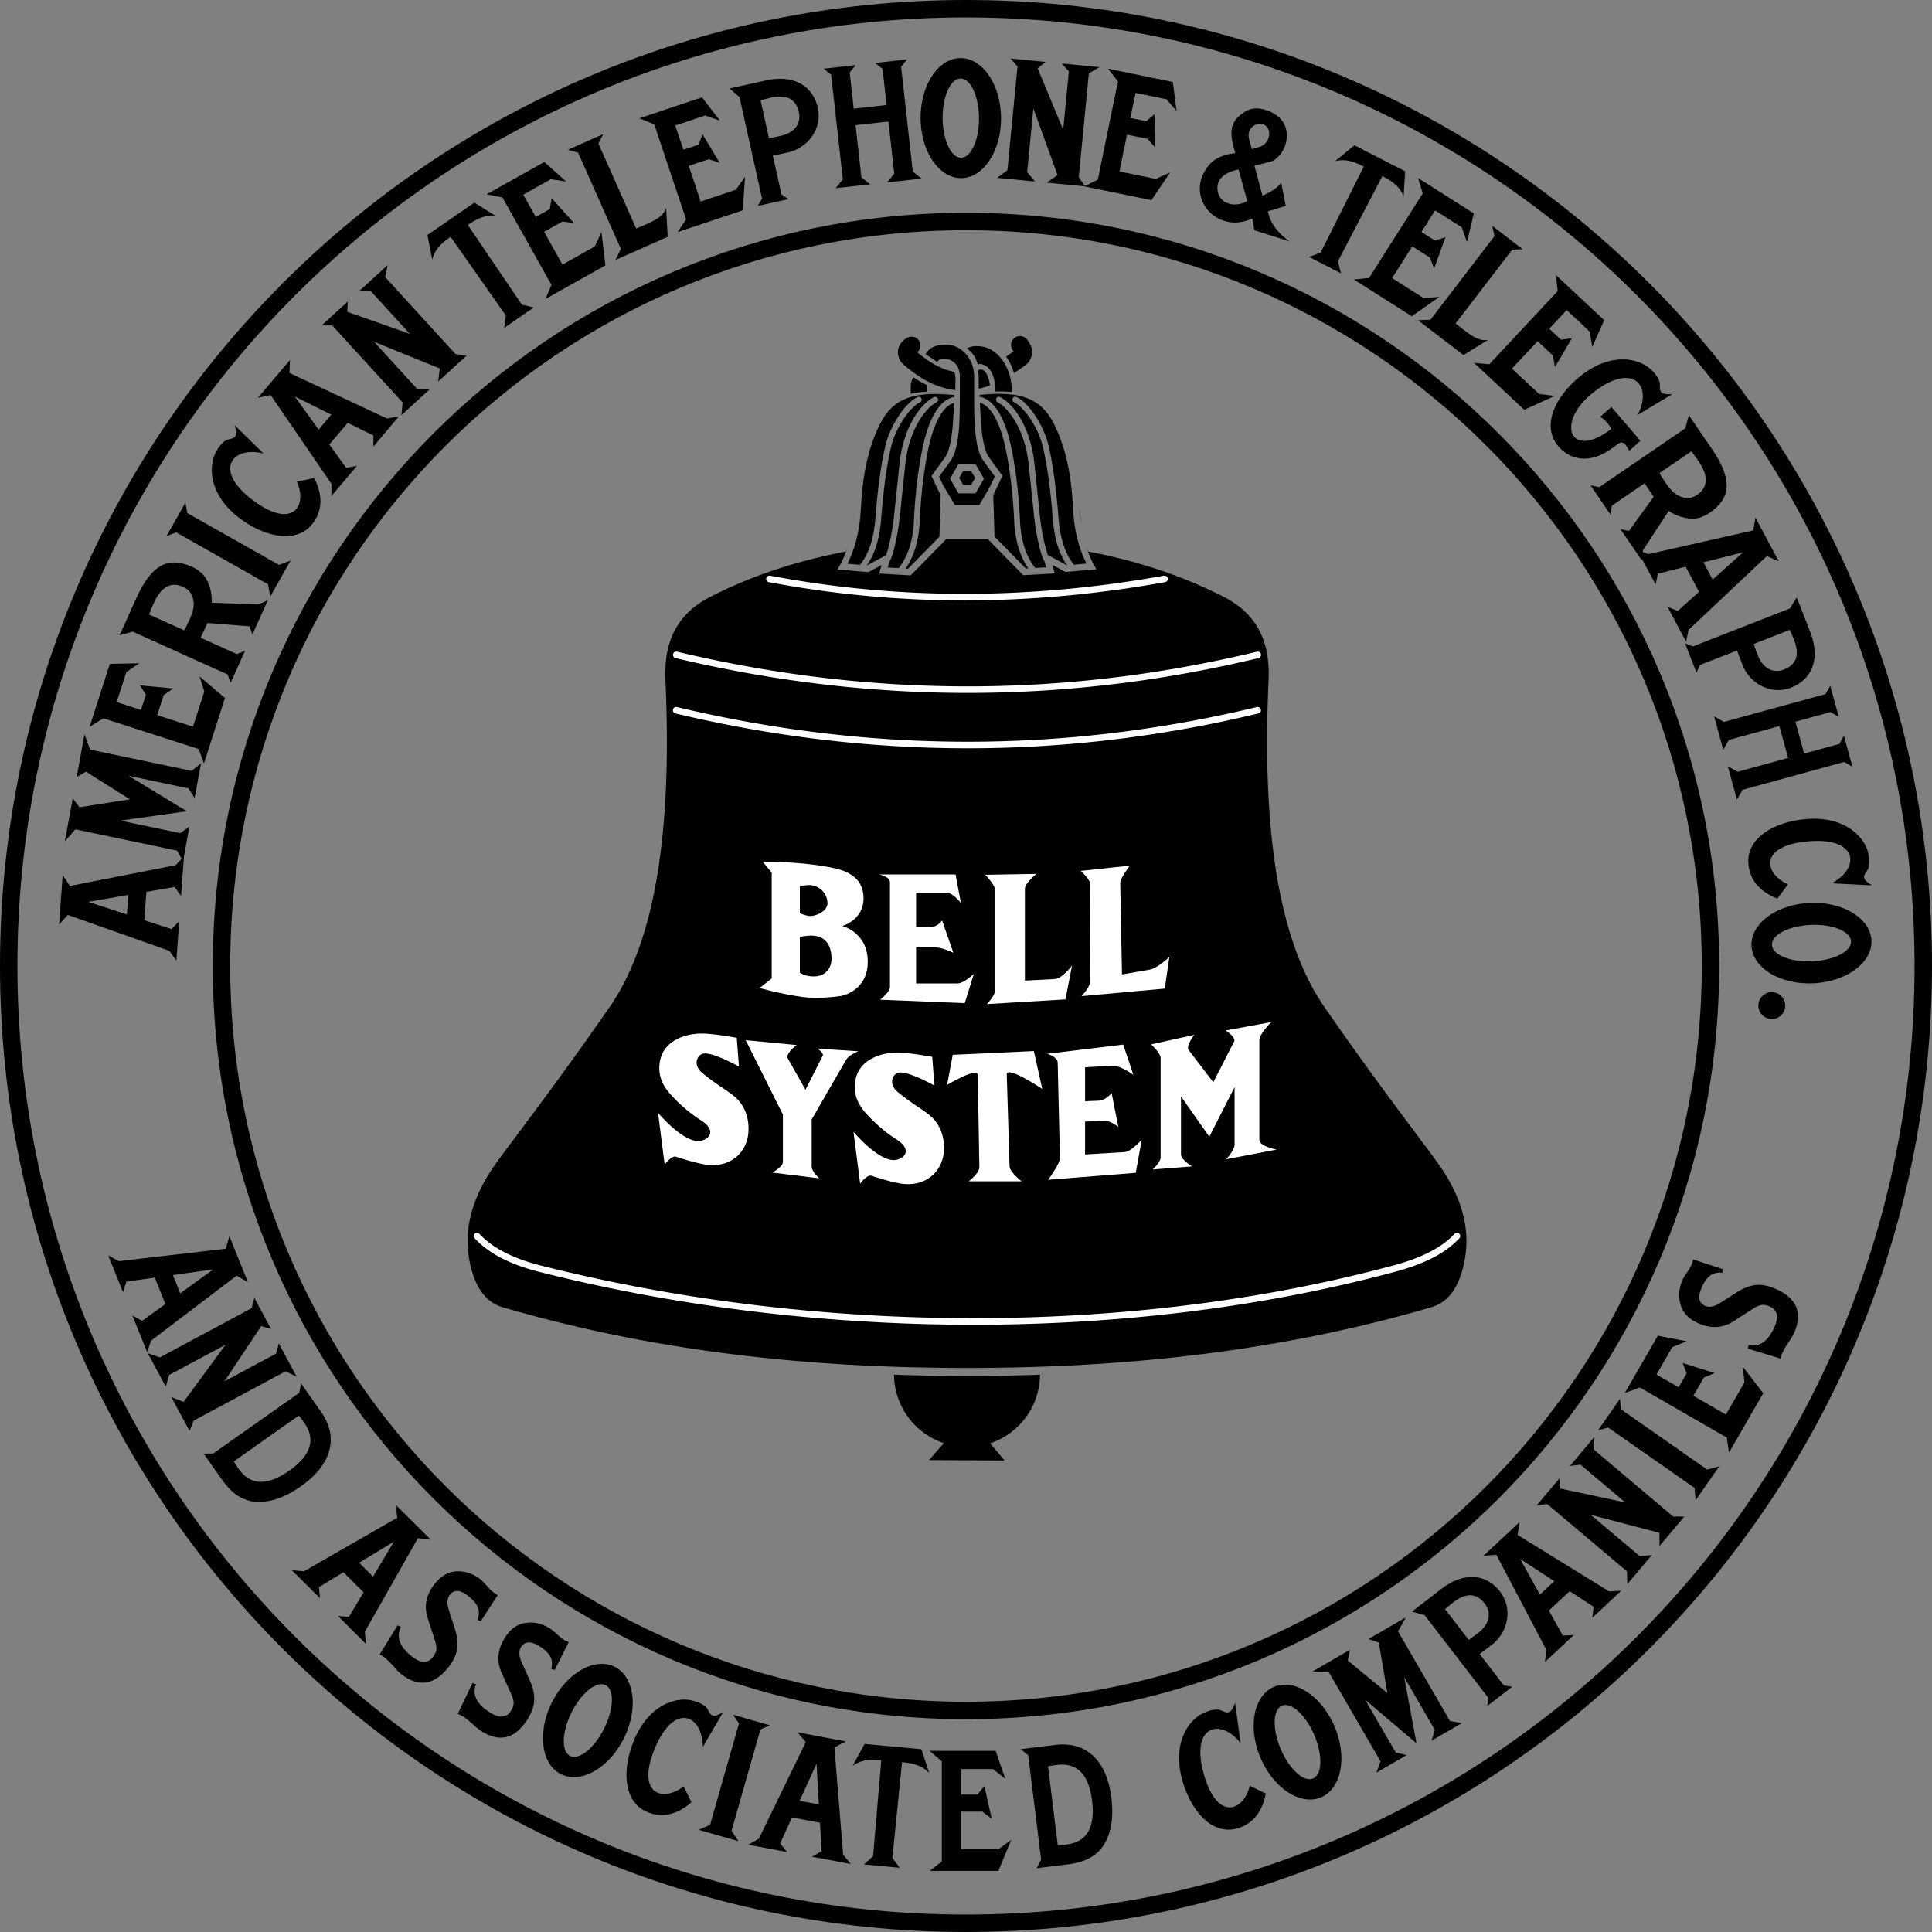 <?xml version="1.0" encoding="UTF-8" standalone="no"?>
<!-- Created with Inkscape (http://www.inkscape.org/) -->

<svg
   version="1.1"
   id="svg1"
   width="2217.596"
   height="2217.596"
   viewBox="0 0 2217.596 2217.596"
   sodipodi:docname="AT&amp;T Bell Ssystem (1921).svg"
   xml:space="preserve"
   inkscape:version="1.4 (86a8ad7, 2024-10-11)"
   xmlns:inkscape="http://www.inkscape.org/namespaces/inkscape"
   xmlns:sodipodi="http://sodipodi.sourceforge.net/DTD/sodipodi-0.dtd"
   xmlns="http://www.w3.org/2000/svg"
   xmlns:svg="http://www.w3.org/2000/svg"><rect x="0" y="0" width="2217.596" height="2217.596" fill="#808080" stroke="none"/><defs
     id="defs1" /><sodipodi:namedview
     id="namedview1"
     pagecolor="#ffffff"
     bordercolor="#000000"
     borderopacity="0.25"
     inkscape:showpageshadow="2"
     inkscape:pageopacity="0.0"
     inkscape:pagecheckerboard="0"
     inkscape:deskcolor="#d1d1d1"
     showgrid="false"
     inkscape:zoom="0.24936912"
     inkscape:cx="1106.793"
     inkscape:cy="1108.7981"
     inkscape:window-width="1366"
     inkscape:window-height="705"
     inkscape:window-x="-8"
     inkscape:window-y="-8"
     inkscape:window-maximized="1"
     inkscape:current-layer="svg1" /><g
     id="g2"
     transform="matrix(8.695,0,0,8.695,0,-0.026)"
     style="display:inline;stroke-width:0.435"><path
       style="display:inline;stroke-width:0.435"
       d="m 231.74,68.335 -0.299,1.686 -13.856,3.134 -1.484,-0.601 2.45,4.602 0.308,-1.42 3.665,-0.921 1.765,3.313 -2.81,2.527 -1.35,-0.537 2.45,4.602 0.33,-1.567 10.335,-9.746 1.566,0.693 z m -1.65,4.579 -4.003,3.598 -1.217,-2.287 z"
       id="path32" /><path
       style="display:inline;stroke-width:0.435"
       d="m 34.053,52.508 1.678,-0.345 8.026,11.72 -0.011,1.602 3.372,-3.976 -1.433,0.238 -2.208,-3.066 2.428,-2.863 3.386,1.68 -0.002,1.453 3.374,-3.976 -1.578,0.272 -12.872,-6.009 0.066,-1.711 z m 4.865,-0.156 4.82,2.392 -1.675,1.975 z"
       id="path31" /><path
       style="display:inline;stroke-width:0.435"
       d="m 7.799,122.05 1.152,-1.267 13.393,4.734 0.935,1.3 0.38,-5.2 -1.017,1.037 -3.592,-1.174 0.273,-3.744 3.725,-0.64 0.855,1.175 0.38,-5.2 -1.114,1.15 -13.94,2.736 -0.955,-1.421 z m 3.838,-2.994 5.303,-0.91 -0.188,2.583 z"
       id="path30" /><path
       style="display:inline;stroke-width:0.435"
       d="m 59.158,220.14 q -2.83,3.545 -6.253,0.811 -0.353,-0.281 -1.058,-1.099 -0.723,-0.795 -1.164,-1.11 -0.265,-0.212 -0.565,-0.343 l 2.372,-3.838 0.441,0.207 q -0.992,1.966 1.408,3.882 1.764,1.409 2.79,0.124 0.442,-0.554 0.478,-1.033 0.054,-0.465 -0.228,-1.307 l -0.914,-2.798 q -0.792,-2.41 0.942,-4.58 1.256,-1.574 2.916,-1.626 1.696,-0.061 3.125,1.08 0.317,0.254 0.811,0.83 0.512,0.59 0.811,0.829 l 0.636,0.398 -2.23,3.444 -0.442,-0.171 q 0.337,-0.892 0.056,-1.625 -0.282,-0.733 -1.252,-1.508 -1.588,-1.268 -2.455,-0.182 -0.566,0.708 -0.126,2.04 l 0.756,2.345 q 0.528,1.582 0.332,2.768 -0.16,1.178 -1.187,2.463 z"
       id="path29" /><path
       style="display:inline;stroke-width:0.435"
       d="m 167.27,14.579 c -1.618,-0.562 -2.636,-0.158 -3.506,0.593 -1.781,1.372 -1.191,3.26 -0.696,5.042 -2.075,0.281 -3.266,0.893 -4.204,2.706 a 4.345,4.345 0 0 0 -0.18,3.552 c 0.829,2.118 3.509,3.803 6.621,2.375 l 0.295,1.556 4.63,1.469 c -1.337,-0.977 -2.472,-2.16 -2.859,-3.972 l 2.36,-0.715 -0.59,-3.03 c -0.773,0.885 -1.622,1.288 -2.475,1.685 l -1.07,-3.956 2.04,-0.514 c 2.162,-0.546 3.864,-5.323 -0.366,-6.791 z m -0.518,1.84 c 1.146,0.398 1.04,2.284 -0.235,2.881 l -1.257,0.392 -0.349,-1.258 c -0.421,-1.516 0.923,-2.334 1.841,-2.015 z m -3.248,5.963 1.14,4.141 c -1.154,0.786 -3.389,0.69 -3.845,-1.091 -0.383,-1.491 0.542,-2.636 2.705,-3.05 z"
       id="path28" /><path
       style="display:inline;stroke-width:0.435"
       d="m 35.356,79.249 -2.036,4.514 -0.385,-1.082 -5.543,-0.438 -0.905,1.95 4.778,2.155 1.09,-0.449 -1.92,4.257 -0.385,-1.115 -12.536,-5.657 -1.732,0.49 2.25,-4.987 c 0.935,-2.071 1.978,-3.45 3.13,-4.136 1.151,-0.686 2.557,-0.654 4.217,0.095 0.974,0.44 1.654,1.093 2.039,1.96 0.39,0.853 0.569,1.776 0.534,2.768 l 6.173,0.209 z M 24.19,77.48 c -1.619,-0.73 -2.914,-0.019 -3.886,2.135 a 30.69,30.69 0 0 0 -0.629,1.504 l 4.651,2.099 c 0.151,-0.262 0.355,-0.678 0.776,-1.611 0.434,-0.96 0.562,-1.81 0.384,-2.552 -0.178,-0.74 -0.61,-1.265 -1.296,-1.575 z"
       id="path27" /><path
       d="m 8.562,111.07 1.391,-1.587 13.42,2.808 0.787,1.417 0.84,-4.576 -1.205,0.854 -7.901,-1.654 8.77,-1.234 -7.686,-4.678 7.902,1.654 0.814,1.276 0.84,-4.576 -1.231,0.994 -13.42,-2.809 -0.727,-2.03 -1.037,5.655 1.23,-0.707 5.805,3.65 -6.666,1.038 -0.888,-1.151 z m 3.265,-15.12 1.809,-1.12 12.593,4.053 0.695,1.892 2.776,-8.627 -3.372,-2.857 0.648,1.98 -1.5,4.66 -4.722,-1.52 0.851,-2.644 1.257,-0.881 -4.387,-0.405 0.787,1.226 -0.649,2.015 -3.21,-1.033 1.276,-3.967 1.693,-1.158 -3.87,0.075 z m 204.883,-22.005 -2.795,-4.089 1.124,0.235 3.259,-4.506 -1.194,-1.787 -4.327,2.958 -0.184,1.165 -2.636,-3.855 1.153,0.251 11.354,-7.76 0.484,-1.734 3.086,4.516 c 1.283,1.876 1.917,3.485 1.904,4.825 -0.013,1.34 -0.773,2.524 -2.276,3.552 -0.883,0.603 -1.794,0.843 -2.735,0.72 a 6.046,6.046 0 0 1 -2.641,-0.983 l -3.391,5.162 z m 7.321,-8.615 c 1.466,-1.002 1.533,-2.478 0.2,-4.43 a 30.714,30.714 0 0 0 -0.957,-1.319 l -4.213,2.88 c 0.145,0.265 0.394,0.655 0.971,1.5 0.595,0.87 1.255,1.422 1.98,1.656 0.725,0.234 1.398,0.138 2.02,-0.287 z M 64.236,25.655 l 2.088,0.41 6.469,11.54 -0.778,1.859 7.905,-4.431 -0.527,-4.389 -0.873,1.892 -4.27,2.394 -2.425,-4.328 2.423,-1.358 1.52,0.21 -2.939,-3.282 -0.258,1.434 -1.846,1.034 -1.65,-2.942 3.635,-2.038 2.028,0.304 -2.886,-2.579 z m 20.158,-10.035 1.974,0.794 4.198,12.545 -1.111,1.68 8.593,-2.875 0.303,-4.41 -1.21,1.696 -4.643,1.554 -1.574,-4.705 2.635,-0.882 1.454,0.49 -2.274,-3.773 -0.521,1.36 -2.007,0.672 -1.07,-3.199 3.951,-1.322 1.936,0.677 -2.354,-3.072 z m 61.876,-6.548 1.311,1.675 -2.654,12.96 -1.804,0.898 8.878,1.818 2.472,-3.664 -1.898,0.86 -4.795,-0.982 0.995,-4.86 2.721,0.558 1.013,1.152 -0.077,-4.404 -1.132,0.916 -2.074,-0.425 0.677,-3.305 4.082,0.836 1.336,1.556 -0.497,-3.838 z m 40.92,14.425 0.629,2.032 -7.092,11.168 -2.005,0.197 7.65,4.858 3.614,-2.545 -2.08,0.129 -4.132,-2.624 2.66,-4.188 2.344,1.49 0.537,1.437 1.495,-4.144 -1.384,0.453 -1.787,-1.134 1.808,-2.848 3.518,2.234 0.694,1.93 0.902,-3.765 z m 18.2,12.816 0.243,2.113 -9.033,9.666 -2.008,-0.177 6.621,6.187 4.022,-1.833 -2.068,-0.258 -3.576,-3.342 3.387,-3.624 2.03,1.896 0.262,1.513 2.235,-3.797 -1.445,0.19 -1.546,-1.446 2.303,-2.464 3.045,2.845 0.326,2.025 1.581,-3.533 z M 21.977,70.78 l 1.295,-0.494 12.107,6.848 0.3,1.612 L 38.362,74 36.827,74.574 24.72,67.726 24.475,66.362 Z m 9.002,-14.651 3.803,3.739 c -4.207,-1.04 -6.783,2.298 -1.135,6.36 5.048,3.632 6.948,0.531 5.546,-2.64 l 2.288,-0.482 c 1.114,2.193 1.126,4.197 -0.164,5.948 -1.982,2.69 -5.974,1.955 -9.257,-0.333 -3.858,-2.69 -4.516,-6.003 -3.899,-8.187 0.281,-0.996 1.182,-2.343 1.957,-2.507 1.07,-0.226 1.272,-0.471 0.86,-1.898 z m 216.141,60.751 -5.326,-0.274 c 3.838,-2.013 3.55,-6.22 -3.372,-5.512 -6.185,0.633 -5.55,4.213 -2.397,5.656 l -1.392,1.878 c -2.288,-0.901 -3.628,-2.393 -3.824,-4.56 -0.301,-3.326 3.173,-5.425 7.147,-5.891 4.671,-0.548 7.362,1.495 8.35,3.538 0.45,0.932 0.67,2.537 0.199,3.174 -0.65,0.879 -0.64,1.196 0.615,1.992 z M 52.993,54.806 53.148,53.13 43.866,42.971 l -1.403,-0.013 3.442,-3.145 -0.06,1.35 8.266,2.923 -5.216,-5.71 -1.403,-0.013 3.683,-3.365 -0.322,1.59 9.281,10.158 1.465,0.196 -3.747,3.423 0.203,-1.72 -8.672,-3.521 5.699,6.238 1.61,0.063 z"
       id="path2"
       style="stroke-width:0.435" /><path
       d="m 131.64,23.477 1.348,-1.007 1.332,-13.696 -0.93,-1.051 4.64,0.45 -1.043,0.86 3.364,8.097 0.748,-7.698 -0.93,-1.05 4.967,0.483 -1.397,0.824 -1.331,13.696 0.835,1.22 -5.051,-0.492 1.413,-1 -3.191,-8.8 -0.818,8.41 1.031,1.238 z m -75.216,7.546 0.633,3.246 c 0.402,-1.492 1.354,-2.259 2.432,-3.002 l 7.29,10.4 -0.211,1.613 3.9,-2.688 -1.583,-0.376 -7.127,-10.512 c 1.12,-0.777 2.28,-1.375 3.67,-1.205 L 62.619,26.752 Z M 178.8,19.182 l -2.559,2.096 c 1.504,-0.353 2.631,0.122 3.796,0.718 l -5.702,11.348 -1.52,0.579 4.215,2.16 -0.42,-1.573 5.88,-11.258 c 1.215,0.62 2.29,1.357 2.8,2.661 l 0.207,-3.3 z m -103.824,0.59 1.334,0.375 5.648,12.71 -0.719,1.474 6.904,-3.067 -0.21,-3.823 c -0.416,1.29 -1.694,1.779 -3.949,2.735 L 78.997,18.952 79.613,17.71 Z m 122.004,10.041 0.31,1.35 -8.458,11.044 -1.638,0.074 5.997,4.593 3.256,-2.015 c -1.331,0.253 -2.372,-0.635 -4.291,-2.157 l 7.468,-9.75 1.385,-0.054 z m -93.089,-9.658 -1.868,0.39 1.135,5.118 0.92,0.625 -4.05,0.898 0.569,-0.955 -2.98,-13.427 -1.301,-1.122 4.743,-1.052 c 3.83,-0.85 6.275,0.787 6.905,3.625 0.597,2.69 -1.266,5.311 -4.073,5.9 z m -2.084,-7.262 c -0.509,0.113 -0.861,0.206 -1.403,0.357 l 1.106,4.982 c 0.267,-0.029 0.672,-0.103 1.56,-0.3 1.983,-0.44 2.686,-1.778 2.388,-3.12 -0.385,-1.734 -1.602,-2.374 -3.65,-1.92 z m 6.926,-3.821 0.987,0.78 1.542,13.824 -0.928,1.165 4.54,-0.507 -1.163,-0.932 -0.766,-6.87 4.337,-0.485 0.766,6.872 -0.929,1.165 4.541,-0.507 -1.163,-0.932 -1.542,-13.824 0.791,-0.978 -4.227,0.472 0.987,0.78 0.532,4.772 -4.336,0.484 -0.533,-4.772 0.791,-0.979 z m 132.877,81.458 -0.617,1.097 -13.416,3.675 -1.295,-0.737 1.207,4.407 0.739,-1.294 6.668,-1.826 1.153,4.209 -6.668,1.826 -1.295,-0.736 1.206,4.406 0.74,-1.293 13.416,-3.675 1.09,0.63 -1.124,-4.103 -0.617,1.096 -4.631,1.269 -1.153,-4.209 4.631,-1.268 1.09,0.629 z m -11.63,-2.87 -0.674,-1.786 -4.881,1.909 -0.477,1.004 -1.51,-3.863 1.031,0.415 12.81,-5.008 0.908,-1.46 1.769,4.526 c 1.428,3.653 0.187,6.321 -2.52,7.38 -2.567,1.004 -5.443,-0.434 -6.456,-3.117 z m 6.855,-3.176 c -0.19,-0.486 -0.336,-0.82 -0.569,-1.331 l -4.752,1.858 c 0.07,0.26 0.205,0.648 0.536,1.495 0.74,1.892 2.17,2.381 3.45,1.88 1.655,-0.646 2.1,-1.947 1.335,-3.902 z m -16.095,-32.439 -4.571,2.747 c 2.058,-3.814 -0.592,-7.21 -6.006,-2.84 -4.803,3.878 -2.908,8.858 2.563,4.66 -0.328,-0.57 -0.883,-1.256 -1.497,-1.58 l 1.49,-1.3 3.838,4.465 -1.482,1.313 c -0.891,-1.65 -1.066,-1.17 -2.385,-0.247 -3.152,2.206 -5.676,1.248 -7.05,-0.44 -2.108,-2.59 -0.399,-6.272 2.638,-8.879 3.568,-3.063 6.94,-2.872 8.901,-1.73 0.894,0.522 1.973,1.731 1.938,2.522 -0.048,1.092 0.139,1.35 1.623,1.309 z m 26.31,72.105 a 5.308,7.924 87.459 0 0 -8.152,-4.95 5.308,7.924 87.459 0 0 -7.682,5.653 5.308,7.924 87.459 0 0 8.153,4.951 5.308,7.924 87.459 0 0 7.681,-5.653 z m -2.696,0.12 a 2.4,5.226 87.459 0 1 -5.114,2.629 2.4,5.226 87.459 0 1 -5.328,-2.165 2.4,5.226 87.459 0 1 5.115,-2.63 2.4,5.226 87.459 0 1 5.327,2.166 z M 126.782,7.67 a 5.308,7.924 -0.398 0 0 -5.253,7.96 5.308,7.924 -0.398 0 0 5.363,7.888 5.308,7.924 -0.398 0 0 5.253,-7.96 5.308,7.924 -0.398 0 0 -5.363,-7.888 z m 0.019,2.698 a 2.4,5.226 -0.398 0 1 2.435,5.21 2.4,5.226 -0.398 0 1 -2.363,5.242 2.4,5.226 -0.398 0 1 -2.436,-5.21 2.4,5.226 -0.398 0 1 2.364,-5.242 z m -74.566,188.282 0.211,1.7 -12.318,7.077 -1.595,-0.138 3.697,3.676 -0.124,-1.447 3.23,-1.96 2.664,2.647 -1.941,3.242 -1.448,-0.116 3.697,3.677 -0.147,-1.595 7.006,-12.358 1.7,0.201 z m -0.229,4.863 -2.764,4.617 -1.837,-1.827 z M 30.283,163.2 l -0.476,1.646 -14.11,1.645 -1.412,-0.756 1.948,4.836 0.457,-1.38 3.742,-0.526 1.402,3.483 -3.062,2.214 -1.286,-0.678 1.948,4.836 0.494,-1.523 11.312,-8.593 1.484,0.856 z m -2.128,4.378 -4.361,3.153 -0.968,-2.403 z m 77.093,61.102 1.13,1.288 -6.208,12.777 -1.397,0.783 5.124,0.961 -0.916,-1.127 1.57,-3.437 3.69,0.692 0.217,3.773 -1.263,0.718 5.125,0.962 -1.018,-1.236 -1.154,-14.159 1.52,-0.79 z m 2.544,4.15 0.31,5.373 -2.546,-0.478 z m 88.028,-27.44 1.707,-0.148 6.616,12.571 -0.197,1.59 3.81,-3.56 -1.45,0.071 -1.84,-3.301 2.744,-2.562 3.168,2.06 -0.17,1.442 3.811,-3.559 -1.599,0.088 -12.09,-7.458 0.263,-1.692 z m 4.85,0.409 4.512,2.933 -1.893,1.768 z M 19.512,178.64 l 1.587,0.561 12.124,-6.508 0.356,-1.357 2.205,4.108 -1.294,-0.39 -4.86,7.298 6.814,-3.657 0.356,-1.357 2.36,4.396 -1.461,-0.702 -12.124,6.508 -0.55,1.372 -2.4,-4.472 1.618,0.618 5.54,-7.545 -7.445,3.997 -0.456,1.545 z m 195.318,30.47 -0.063,-1.68 -10.516,-8.876 -1.393,0.168 3.007,-3.562 0.114,1.346 8.575,1.831 -5.91,-4.988 -1.393,0.168 3.218,-3.812 -0.114,1.617 10.516,8.875 1.478,0.005 -3.274,3.879 -0.02,-1.732 -9.055,-2.372 6.457,5.45 1.605,-0.145 z M 39.731,196.2 c -2.043,1.44 -3.962,2.13 -5.758,2.07 -1.772,-0.059 -3.317,-1.022 -4.635,-2.892 l -2.459,-3.488 1.271,-0.013 11.36,-8.007 0.22,-1.256 2.6,3.688 c 1.232,1.747 1.604,3.477 1.134,5.196 -0.467,1.704 -1.706,3.274 -3.733,4.703 z m -1.528,-2.071 c 2.854,-2.012 3.504,-4.119 1.952,-6.32 -0.312,-0.444 -0.552,-0.753 -0.721,-0.929 l -8.561,6.035 c 0.213,0.365 0.423,0.696 0.631,0.99 1.552,2.203 3.785,2.277 6.7,0.224 z M 146.71,237.32 c 0.307,2.48 0.01,4.498 -0.889,6.054 -0.887,1.535 -2.465,2.444 -4.736,2.725 l -4.235,0.524 0.588,-1.126 -1.707,-13.794 -1.004,-0.787 4.478,-0.554 c 2.122,-0.263 3.823,0.224 5.117,1.45 1.283,1.214 2.083,3.046 2.388,5.508 z m -2.548,0.372 c -0.429,-3.465 -1.98,-5.032 -4.654,-4.701 -0.538,0.066 -0.924,0.132 -1.158,0.199 l 1.287,10.395 c 0.422,-0.016 0.813,-0.046 1.171,-0.09 2.674,-0.331 3.792,-2.265 3.354,-5.803 z M 69.603,227.01 q -2.43,3.83 -6.128,1.485 -0.382,-0.242 -1.172,-0.978 -0.804,-0.712 -1.277,-0.979 -0.286,-0.18 -0.599,-0.278 l 1.942,-4.073 0.461,0.158 q -0.773,2.061 1.82,3.706 1.907,1.21 2.788,-0.179 0.38,-0.598 0.363,-1.079 0.003,-0.468 -0.368,-1.274 l -1.213,-2.683 q -1.048,-2.31 0.44,-4.656 1.078,-1.7 2.723,-1.932 1.68,-0.244 3.224,0.736 0.343,0.217 0.896,0.736 0.572,0.531 0.896,0.737 l 0.675,0.327 -1.843,3.665 -0.458,-0.122 q 0.238,-0.924 -0.12,-1.622 -0.36,-0.698 -1.409,-1.363 -1.716,-1.088 -2.46,0.085 -0.486,0.766 0.096,2.041 l 1.006,2.25 q 0.696,1.516 0.63,2.716 -0.032,1.188 -0.913,2.577 z M 234.45,170.17 q 4.146,1.84 2.37,5.844 -0.183,0.413 -0.795,1.302 -0.586,0.901 -0.78,1.408 -0.137,0.31 -0.188,0.633 l -4.314,-1.321 0.089,-0.48 q 2.152,0.461 3.398,-2.345 0.915,-2.064 -0.588,-2.731 -0.647,-0.288 -1.12,-0.2 -0.464,0.065 -1.206,0.55 l -2.475,1.595 q -2.13,1.377 -4.67,0.25 -1.84,-0.816 -2.312,-2.41 -0.489,-1.624 0.253,-3.295 0.165,-0.372 0.596,-0.996 0.441,-0.644 0.597,-0.995 l 0.224,-0.715 3.897,1.284 -0.054,0.47 q -0.948,-0.1 -1.586,0.359 -0.637,0.458 -1.14,1.593 -0.825,1.857 0.445,2.42 0.83,0.369 2.005,-0.394 l 2.077,-1.326 q 1.397,-0.912 2.594,-1.023 1.18,-0.143 2.683,0.524 z M 81.148,220.04 a 5.308,7.924 26.599 0 0 -8.294,4.71 5.308,7.924 26.599 0 0 1.198,9.462 5.308,7.924 26.599 0 0 8.294,-4.709 5.308,7.924 26.599 0 0 -1.198,-9.462 z m -1.208,2.414 a 2.4,5.226 26.599 0 1 -0.195,5.747 2.4,5.226 26.599 0 1 -4.485,3.598 2.4,5.226 26.599 0 1 0.194,-5.747 2.4,5.226 26.599 0 1 4.486,-3.598 z m 88.23,0.236 a 7.924,5.308 66.849 0 0 -1.765,9.374 7.924,5.308 66.849 0 0 7.996,5.2 7.924,5.308 66.849 0 0 1.765,-9.374 7.924,5.308 66.849 0 0 -7.996,-5.2 z m 1.061,2.482 a 5.226,2.4 66.849 0 1 4.26,3.862 5.226,2.4 66.849 0 1 -0.15,5.748 5.226,2.4 66.849 0 1 -4.262,-3.861 5.226,2.4 66.849 0 1 0.152,-5.75 z m -73.765,0.848 -2.691,4.605 c -0.025,-4.334 -3.893,-6.012 -6.445,0.461 -2.28,5.785 1.19,6.866 3.921,4.728 l 1.029,2.1 c -1.852,1.618 -3.793,2.122 -5.807,1.3 -3.093,-1.26 -3.361,-5.31 -1.948,-9.055 1.66,-4.4 4.71,-5.851 6.979,-5.789 1.035,0.028 2.561,0.57 2.91,1.282 0.482,0.981 0.77,1.117 2.052,0.369 z m 1.301,0.35 0.784,1.144 -3.81,13.378 -1.496,0.67 5.243,1.493 -0.919,-1.358 3.81,-13.378 1.269,-0.558 z m 17.375,3.85 -1.597,2.897 c 1.265,-0.886 2.488,-0.864 3.791,-0.743 l -1.08,12.654 -1.196,1.102 4.716,0.44 -0.973,-1.304 1.277,-12.636 c 1.358,0.123 2.631,0.409 3.588,1.43 l -1.034,-3.142 z m 48.908,-5.4 0.722,5.285 c -2.693,-3.396 -6.772,-2.331 -4.788,4.338 1.773,5.96 5.172,4.67 6.002,1.303 l 2.105,1.018 c -0.46,2.416 -1.676,4.01 -3.768,4.606 -3.213,0.915 -5.921,-2.108 -7.12,-5.926 -1.407,-4.487 0.1,-7.511 1.923,-8.862 0.832,-0.616 2.368,-1.13 3.082,-0.786 0.984,0.475 1.294,0.405 1.842,-0.975 z m 10.21,-4.16 2.12,0.02 6.859,11.83 -0.536,1.499 3.99,-2.314 -1.444,-0.351 -4.04,-6.966 6.784,5.758 -1.628,-8.747 4.039,6.966 -0.413,1.428 3.99,-2.313 -1.567,-0.28 -6.859,-11.83 1.037,-1.85 -4.932,2.86 1.352,0.464 1.143,6.683 -5.232,-4.312 0.27,-1.404 z m 41.23,-36.77 2.004,-0.715 11.46,6.608 0.283,1.996 4.527,-7.851 -2.697,-3.502 0.217,2.073 -2.445,4.24 -4.297,-2.478 1.387,-2.407 1.414,-0.597 -4.204,-1.317 0.512,1.364 -1.058,1.834 -2.922,-1.685 2.081,-3.61 1.899,-0.777 -3.8,-0.74 z m -3.54,4.93 1.336,-0.368 11.406,7.962 0.147,1.633 3.12,-4.47 -1.584,0.426 -11.406,-7.962 -0.114,-1.381 z m -14.1,28.38 -1.525,1.148 3.201,4.15 1.098,0.176 -3.284,2.533 0.109,-1.106 -8.4,-10.89 -1.655,-0.463 3.846,-2.967 c 3.106,-2.396 6.016,-1.953 7.791,0.349 1.684,2.182 1.11,5.346 -1.181,7.07 z m -4.971,-5.689 c -0.413,0.319 -0.692,0.553 -1.118,0.92 l 3.116,4.04 c 0.23,-0.14 0.565,-0.378 1.285,-0.934 1.608,-1.24 1.677,-2.75 0.837,-3.84 -1.085,-1.405 -2.458,-1.468 -4.12,-0.186 z m -69.175,19.619 1.62,1.38 v 13.228 l -1.587,1.242 h 9.062 l 1.687,-4.086 -1.687,1.224 h -4.895 v -4.961 h 2.778 l 1.224,0.926 -0.959,-4.3 -0.926,1.125 h -2.117 v -3.373 h 4.167 l 1.621,1.256 -1.257,-3.66 z M 124.861,45.5 c -0.564,0.005 -1.388,0.09 -1.98,0.485 -0.333,0.224 -0.711,0.763 -0.711,0.763 l 1.509,1.007 c 0,0 0.146,-0.125 0.248,-0.2 0.172,-0.127 0.387,-0.176 0.866,-0.165 0.877,0.02 1.917,0.757 1.917,2.33 v 2.469 c 0,0 0.013,3.155 -0.142,4.707 -0.175,1.634 -0.44,3.057 -1.096,3.963 l -1.502,2.072 0.537,1.13 1.547,2.616 h 3.224 l 1.45,-2.512 0.598,-1.256 -1.501,-2.072 c -0.657,-0.906 -0.922,-2.33 -1.097,-3.963 -0.157,-1.564 -0.132,-4.685 -0.132,-4.685 V 49.72 c 0,-2.392 -1.724,-4.235 -3.735,-4.22 z m 6.855,6.492 c -0.747,0.009 -1.559,0.065 -2.403,0.138 l 0.012,0.28 a 0.374,0.374 0 0 1 0.138,-0.004 c 0.94,0.222 1.75,0.958 2.422,2.093 0.672,1.135 1.219,2.688 1.629,4.657 0.407,1.955 0.942,5.293 1.13,9.517 0.114,2.529 0.717,4.649 2.01,6.305 l 1.452,-0.084 -0.229,-0.8 A 2.058,2.058 0 0 1 137.672,73.7 c -0.163,-0.388 -0.316,-0.92 -0.465,-1.527 a 31.218,31.218 0 0 1 -0.67,-3.762 l -0.742,-7.091 c -0.488,-4.655 -2.704,-7.485 -4.127,-8.23 a 0.383,0.383 0 0 1 0.354,-0.677 c 1.811,0.947 4.024,3.97 4.533,8.827 l 0.744,7.091 c 0.105,1.002 0.364,2.489 0.65,3.66 0.126,0.513 0.259,0.959 0.378,1.276 l 2.517,1.357 0.022,-0.002 c -1.23,-1.762 -1.725,-3.933 -1.91,-6.38 -0.32,-4.21 -0.866,-7.625 -1.352,-9.497 -0.297,-1.143 -0.893,-2.408 -1.594,-3.459 -0.7,-1.05 -1.522,-1.883 -2.154,-2.189 a 0.383,0.383 0 1 1 0.334,-0.69 c 0.866,0.42 1.71,1.337 2.455,2.455 0.745,1.118 1.374,2.44 1.699,3.69 0.508,1.955 1.051,5.387 1.373,9.63 0.193,2.546 0.726,4.677 2.02,6.33 0.007,0.01 0.014,0.021 0.02,0.033 l 1.667,-0.145 c -1.043,-2.09 -1.623,-4.483 -1.763,-7.18 -0.204,-3.903 -0.762,-7.72 -2.522,-11.234 -0.976,-1.948 -2.213,-2.988 -3.87,-3.532 -0.828,-0.272 -1.768,-0.413 -2.827,-0.453 a 14.4,14.4 0 0 0 -0.726,-0.008 z m -8.136,0.022 c -0.25,-0.002 -0.491,0 -0.725,0.009 -1.06,0.04 -2,0.181 -2.828,0.453 -1.657,0.544 -2.894,1.584 -3.87,3.532 -1.76,3.514 -2.318,7.33 -2.521,11.234 -0.14,2.697 -0.72,5.09 -1.764,7.18 l 1.667,0.145 a 0.383,0.383 0 0 1 0.021,-0.034 c 1.294,-1.652 1.827,-3.784 2.02,-6.328 0.321,-4.244 0.864,-7.676 1.372,-9.631 0.325,-1.25 0.954,-2.572 1.7,-3.69 0.746,-1.118 1.588,-2.035 2.455,-2.454 a 0.383,0.383 0 1 1 0.333,0.689 c -0.631,0.306 -1.454,1.139 -2.154,2.19 -0.7,1.051 -1.296,2.315 -1.594,3.458 -0.486,1.872 -1.032,5.286 -1.35,9.496 -0.186,2.448 -0.681,4.62 -1.912,6.381 l 0.022,0.002 2.517,-1.357 a 11.7,11.7 0 0 0 0.378,-1.276 c 0.287,-1.172 0.545,-2.658 0.65,-3.66 l 0.744,-7.092 c 0.51,-4.855 2.722,-7.879 4.534,-8.826 a 0.383,0.383 0 0 1 0.29,-0.027 0.382,0.382 0 0 1 0.063,0.705 c -1.423,0.743 -3.639,3.574 -4.127,8.229 l -0.742,7.091 a 31.217,31.217 0 0 1 -0.67,3.762 c -0.148,0.606 -0.302,1.139 -0.465,1.527 a 2.06,2.06 0 0 1 -0.205,0.394 l -0.228,0.8 1.451,0.084 c 1.293,-1.657 1.896,-3.777 2.01,-6.306 0.188,-4.223 0.723,-7.562 1.13,-9.517 0.41,-1.968 0.958,-3.522 1.63,-4.657 0.671,-1.135 1.482,-1.87 2.421,-2.093 a 0.377,0.377 0 0 1 0.138,0.004 l 0.012,-0.28 a 32.48,32.48 0 0 0 -2.403,-0.137 z m 5.78,1.158 c 0.052,1.233 0.107,2.481 0.228,3.61 0.17,1.584 0.486,2.927 0.936,3.547 l 1.804,2.488 -1.205,2.533 0.162,5.485 4.135,4.215 0.325,-0.02 c -1.203,-1.744 -1.757,-3.888 -1.866,-6.322 -0.186,-4.177 -0.714,-7.48 -1.113,-9.397 -0.398,-1.913 -0.932,-3.396 -1.54,-4.423 -0.585,-0.99 -1.226,-1.535 -1.867,-1.716 z m -3.423,0.023 c -0.64,0.18 -1.282,0.726 -1.867,1.715 -0.608,1.027 -1.141,2.51 -1.54,4.424 -0.398,1.915 -0.926,5.219 -1.113,9.396 -0.108,2.434 -0.662,4.578 -1.865,6.323 l 0.324,0.02 4.135,-4.216 0.162,-5.485 -1.205,-2.533 1.805,-2.488 c 0.45,-0.62 0.766,-1.963 0.936,-3.546 0.12,-1.13 0.175,-2.378 0.228,-3.61 z m 2.837,8.056 1.12,1.94 -1.119,1.94 h -2.24 l -1.12,-1.94 1.12,-1.94 z m -0.577,0.936 h -1.054 l -0.526,0.913 0.527,0.912 h 1.053 l 0.527,-0.913 z m 14.32,4.885 0.007,0.103 c 0.036,0.696 0.1,1.37 0.19,2.023 -0.06,-0.786 -0.13,-1.426 -0.197,-2.126 z m -29.776,0.574 c -0.034,0.373 -0.07,0.702 -0.102,1.098 0.042,-0.36 0.076,-0.725 0.102,-1.098 z m 29.975,1.57 c 0.01,0.078 0.025,0.154 0.037,0.231 -0.008,-0.079 -0.031,-0.151 -0.037,-0.23 z m -17.85,1.971 -0.001,0.035 -4.647,4.737 -4.156,-0.242 0.322,-1.13 -1.748,0.944 -4.076,-0.355 0.328,-0.584 c 0.314,-0.56 0.571,-1.164 0.803,-1.787 -6.679,1.263 -12.688,3.295 -17.944,5.997 -4.566,2.348 -6.123,6.135 -5.902,11.025 0.869,19.194 -1.153,34.132 -7.361,43.097 -8.467,12.225 -14.155,19.23 -15.802,21.827 -2.663,4.2 -3.55,8.22 -2.561,12.362 0.607,2.542 1.792,4.745 4.231,5.457 19.586,5.719 39.792,8.018 61.302,8.018 21.511,0 41.716,-2.3 61.303,-8.018 2.44,-0.712 3.625,-2.915 4.232,-5.457 0.99,-4.142 0.101,-8.161 -2.561,-12.362 -1.647,-2.597 -7.336,-9.602 -15.802,-21.827 -6.21,-8.965 -8.23,-23.903 -7.362,-43.097 0.222,-4.89 -1.336,-8.676 -5.902,-11.025 -5.256,-2.703 -11.267,-4.735 -17.947,-5.998 0.23,0.615 0.483,1.212 0.794,1.765 l 0.327,0.584 -4.076,0.356 -1.748,-0.944 0.323,1.13 -4.157,0.242 -4.646,-4.737 v -0.013 z m 18.75,1.617 c -0.111,-0.298 -0.228,-0.592 -0.321,-0.903 0.102,0.301 0.182,0.616 0.308,0.9 z m -31.925,0 0.016,-0.003 c 0.11,-0.248 0.177,-0.524 0.269,-0.784 -0.084,0.271 -0.188,0.526 -0.285,0.787 z m 6.323,108.676 a 9.642,9.642 0 0 0 6.58,9.034 l -1.949,2.235 9.97,0.057 -1.905,-2.273 a 9.642,9.642 0 0 0 6.585,-9.05 297.86,297.86 0 0 1 -19.282,-0.002 z"
       id="path3"
       style="stroke-width:0.435" /><g
       fill="#ffffff"
       id="g12"
       style="display:inline;stroke-width:0.435"><path
         style="display:inline;stroke-width:0.435"
         d="m 101.664,75.998 a 0.432,0.432 0 0 0 -0.506,0.343 0.432,0.432 0 0 0 0.344,0.506 c 17.089,3.243 34.53,3.193 52.3,0.002 a 0.432,0.432 0 0 0 0.35,-0.504 0.432,0.432 0 0 0 -0.501,-0.347 c -17.674,3.173 -35.005,3.222 -51.986,0 z"
         id="path33" /><path
         d="m 89.375,86.033 a 0.432,0.432 0 0 0 -0.521,0.32 0.432,0.432 0 0 0 0.322,0.52 c 25.527,6.073 51.184,6.195 76.959,0 a 0.432,0.432 0 0 0 0.32,-0.522 0.432,0.432 0 0 0 -0.521,-0.318 c -25.646,6.164 -51.156,6.044 -76.56,0 z m -0.013,7.307 a 0.432,0.432 0 0 0 -0.52,0.323 0.432,0.432 0 0 0 0.32,0.52 c 25.528,6.073 51.185,6.195 76.96,0 a 0.432,0.432 0 0 0 0.32,-0.522 0.432,0.432 0 0 0 -0.521,-0.32 c -25.646,6.164 -51.156,6.044 -76.56,0 z m -26.678,69.52 a 0.432,0.432 0 0 0 -0.021,0.612 c 1.936,2.081 4.815,3.494 8.564,4.441 36.209,9.15 77.729,9.436 112.86,0 3.727,-1 6.619,-2.356 8.559,-4.441 a 0.432,0.432 0 0 0 -0.022,-0.611 0.432,0.432 0 0 0 -0.611,0.023 c -1.774,1.907 -4.505,3.214 -8.15,4.193 -34.967,9.39 -76.367,9.111 -112.43,-0.002 -3.653,-0.923 -6.368,-2.28 -8.145,-4.191 a 0.432,0.432 0 0 0 -0.611,-0.023 z"
         id="path12"
         style="display:inline;stroke-width:0.435" /></g><path
       d="m 120.327,44.447 c -0.207,0 -0.41,0.056 -0.59,0.16 -0.466,0.271 -0.878,0.655 -1.11,1.293 -0.232,0.638 -0.03,1.629 0.584,2.17 2.261,1.99 4.545,3.169 6.9,3.428 l 0.02,-1.259 c 0.006,-0.419 -0.036,-0.807 -0.154,-1.15 -1.555,-0.273 -3.14,-1.112 -4.887,-2.582 0.427,-0.366 0.537,-0.981 0.264,-1.472 a 1.182,1.182 0 0 0 -1.027,-0.588 z m 14.303,-0.075 a 1.182,1.182 0 0 0 -0.921,1.895 c 0.042,0.056 0.043,0.071 0.074,0.127 -0.328,0.244 -0.65,0.471 -0.967,0.683 a 6.988,6.988 0 0 1 1.035,2.187 25.006,25.006 0 0 0 1.62,-1.142 c 0.64,-0.489 0.87,-1.429 0.742,-2.023 -0.128,-0.595 -0.407,-0.98 -0.617,-1.258 a 1.183,1.183 0 0 0 -0.966,-0.47 z m -5.533,4.527 c 0.064,0.329 0.098,0.67 0.098,1.02 v 1.402 c 0.496,-0.11 0.993,-0.257 1.49,-0.44 a 5.223,5.223 0 0 0 -0.154,-0.786 c -0.182,-0.637 -0.463,-1.201 -0.987,-1.317 -0.167,-0.037 -0.308,0.081 -0.447,0.12 z m -6.681,2.805 c -0.74,0.04 -1.444,0.114 -2.199,0.289 l 0.002,-1.027 c -0.004,-0.415 0.198,-0.945 0.376,-1.147 0.496,0.373 1.126,0.712 1.822,1.034 z"
       id="path13"
       style="stroke-width:0.435" /><path
       transform="translate(27.91,-9.39)"
       d="m 105.68,61.141 c -0.05,-3.758 -2.245,-5.722 -3.813,-5.975 -0.858,-0.138 -1.35,-0.139 -2.171,0.22 a 3.37,3.37 0 0 1 1.45,2.124 c 0.268,-0.086 0.44,-0.085 0.744,0.027 1.535,0.561 1.616,2.949 1.616,3.551 0.695,-0.044 1.48,0.004 2.174,0.053 z"
       style="stroke-width:0.435;paint-order:stroke fill markers"
       id="path14" /><path
       d="M 127.52,0.003 C 57.105,0.003 0,57.111 0,127.523 c 0,70.415 57.108,127.52 127.52,127.52 70.415,0 127.52,-57.108 127.52,-127.52 0,-70.412 -57.106,-127.52 -127.52,-127.52 z m 0,2.3 c 69.172,0 125.22,56.05 125.22,125.22 0,69.173 -56.05,125.22 -125.22,125.22 C 58.348,252.743 2.3,196.693 2.3,127.523 2.3,58.352 58.352,2.303 127.52,2.303 Z"
       id="path15"
       style="stroke-width:0.435" /><path
       d="m 127.52,28.094 c -54.899,0 -99.43,44.528 -99.43,99.428 0,54.899 44.53,99.43 99.43,99.43 54.899,0 99.428,-44.53 99.428,-99.43 0,-54.899 -44.528,-99.428 -99.428,-99.428 z m 0,2.299 c 53.656,0 97.129,43.473 97.129,97.129 0,53.656 -43.473,97.129 -97.129,97.129 -53.656,0 -97.129,-43.473 -97.129,-97.13 0,-53.655 43.473,-97.128 97.129,-97.128 z"
       id="path16"
       style="stroke-width:0.435" /><path
       style="display:inline;stroke-width:0.435"
       d="m 235.67,132.75 a 1.775,1.775 0 0 1 -1.775,1.775 1.775,1.775 0 0 1 -1.774,-1.775 1.775,1.775 0 0 1 1.774,-1.775 1.775,1.775 0 0 1 1.775,1.775 z"
       id="path26" /><g
       id="g40"
       transform="matrix(0.373,0,0,0.373,-1.873,-1.87)"
       style="stroke-width:0.435"><path
         id="path34"
         style="display:inline;fill:#ffffff;stroke-width:1.164;stroke-linecap:round"
         d="m 274.99,310.032 3.149,3.823 v 37.446 l -4.273,3.373 c 0,0 6.806,2.009 14.842,3.147 6.591,0.933 14.057,-0.337 14.057,-0.337 0,0 8.768,-1.583 9.332,-11.019 0.68,-11.376 -8.995,-13.718 -8.995,-13.718 0,0 7.682,-2.074 7.535,-10.008 -0.166,-8.928 -8.86,-10.252 -13.718,-11.094 -10.499,-1.82 -21.928,-1.613 -21.928,-1.613 z m 16.33,8.232 c 2.922,-0.058 6.449,2.234 6.564,6.415 0.067,2.454 -3.356,4.362 -5.805,4.53 -1.528,0.105 -3.975,-0.986 -3.975,-0.986 v -9.589 c 0,0 1.722,-0.34 3.216,-0.371 z m 0.688,17.88 c 3.784,0.005 7.109,1.775 7.303,7.868 0.113,3.563 -2.067,6.475 -6.019,6.576 -3.4,0.086 -5.188,-1.348 -5.188,-1.348 V 336.607 c 0,0 2.058,-0.467 3.904,-0.464 z"
         sodipodi:nodetypes="ccccscscsscsssccssssccs" /><path
         style="fill:#ffffff;stroke-width:1.164;stroke-linecap:round"
         d="m 316.165,314.503 h 27.04 l 1.903,10.141 c 0,0 -2.743,-3.713 -5.227,-3.713 h -10.639 v 12.19 h 5.208 c 2.319,0 3.989,-2.327 3.989,-2.327 l 3.989,11.414 c 0,0 -4.044,-1.884 -6.206,-1.884 h -6.982 v 12.744 h 14.628 c 2.235,0 5.806,-3.352 5.806,-3.352 l -3.212,10.332 -29.966,-1.219 c 0,0 3.49,-2.66 3.49,-4.514 v -37.068 c 0,-1.979 -3.822,-2.743 -3.822,-2.743 z"
         id="path35"
         sodipodi:nodetypes="cccsccsccsccscccssc" /><path
         style="color:#000000;font-style:normal;font-variant:normal;font-weight:normal;font-stretch:normal;font-size:medium;line-height:normal;font-family:sans-serif;font-variant-ligatures:normal;font-variant-position:normal;font-variant-caps:normal;font-variant-numeric:normal;font-variant-alternates:normal;font-variant-east-asian:normal;font-feature-settings:normal;font-variation-settings:normal;text-indent:0;text-align:start;text-decoration-line:none;text-decoration-style:solid;text-decoration-color:#000000;letter-spacing:normal;word-spacing:normal;text-transform:none;writing-mode:lr-tb;direction:ltr;text-orientation:mixed;dominant-baseline:auto;baseline-shift:baseline;text-anchor:start;white-space:normal;shape-padding:0;shape-margin:0;inline-size:0;clip-rule:nonzero;display:inline;overflow:visible;visibility:visible;isolation:auto;mix-blend-mode:normal;color-interpolation:sRGB;color-interpolation-filters:linearRGB;solid-color:#000000;solid-opacity:1;vector-effect:none;fill:#ffffff;fill-opacity:1;fill-rule:nonzero;stroke:none;stroke-width:0.435;stroke-linecap:round;stroke-linejoin:miter;stroke-miterlimit:4;stroke-dasharray:none;stroke-dashoffset:0;stroke-opacity:1;-inkscape-stroke:none;color-rendering:auto;image-rendering:auto;shape-rendering:auto;text-rendering:auto;enable-background:accumulate;stop-color:#000000;stop-opacity:1"
         d="m 375.666,377.962 26.865,-3.26 3.604,10.692 c 0,0 -4.679,-3.297 -7.162,-3.207 L 389.051,382.732 v 12.025 l 4.941,-0.19 c 2.318,-0.089 4.45,-2.706 4.45,-2.706 l 2.366,12.045 c 0,0 -2.621,-2.283 -4.782,-2.204 l -6.976,0.255 V 413.594 l 13.986,-0.847 c 2.398,-0.145 6.072,-4.424 6.072,-4.424 l -2.127,11.775 -31.01,2.463 c 0,0 4.229,-5.763 4.185,-7.617 l -0.806,-33.909 c -0.047,-1.979 -3.685,-3.072 -3.685,-3.072 z"
         id="path35-2"
         sodipodi:nodetypes="cccsccsccsccscccssc" /><path
         style="fill:#ffffff;stroke-width:1.164;stroke-linecap:round"
         d="m 353.719,314.617 18.101,-0.313 c 0,0 -4.075,3.294 -4.075,5.196 v 32.57 l 10.588,-0.554 c 2.575,-0.135 6.095,-4.765 6.095,-4.765 l -2.327,11.968 -27.815,1.662 c 0,0 2.881,-2.909 2.881,-4.765 V 319.914 c 0,-1.785 -3.449,-5.297 -3.449,-5.297 z"
         id="path36"
         sodipodi:nodetypes="ccscscccssc" /><path
         style="fill:#ffffff;stroke-width:1.164;stroke-linecap:round"
         d="m 387.512,313.246 17.381,-1.865 c 0,0 -3.41,4.347 -3.41,6.249 l 0.627,32.256 9.962,-1.73 c 2.541,-0.441 6.8,-4.452 6.8,-4.452 l -1.622,11.185 -29.461,2.681 c 0,0 2.951,-3.066 2.96,-4.922 l 0.157,-34.605 c 0.008,-1.785 -3.393,-4.798 -3.393,-4.798 z"
         id="path36-1"
         sodipodi:nodetypes="ccscscccssc" /><path
         style="display:inline;fill:#ffffff;stroke-width:1.164;stroke-linecap:round"
         d="m 265.772,372.323 0.772,10.16 c 0,0 -8.796,-4.953 -12.343,-4.629 -2.302,0.21 -4.271,3.869 -0.639,6.906 5.535,4.628 9.959,6.67 12.54,9.391 2.854,3.009 3.58,6.552 3.771,8.778 0.81,9.437 -5.835,15.001 -13.791,14.418 -4.082,-0.299 -11.911,-2.978 -11.911,-2.978 -1.561,-0.39 -3.918,2.821 -3.918,2.821 l -2.351,-18.336 c 0,0 9.451,11.337 15.359,9.873 3.018,-0.748 5.482,-3.811 -0.627,-7.523 -2.486,-1.511 -6.109,-4.489 -9.083,-7.551 -3.04,-3.13 -5.402,-6.381 -5.178,-11.255 0.403,-8.789 8.607,-11.453 14.575,-11.597 4.152,-0.101 12.824,1.521 12.824,1.521 z"
         id="path37"
         sodipodi:nodetypes="ccssssssccsssssc" /><path
         style="display:inline;fill:#ffffff;stroke-width:1.164;stroke-linecap:round"
         d="m 334.954,379.056 0.772,10.16 c 0,0 -8.796,-4.953 -12.343,-4.629 -2.302,0.21 -4.271,3.869 -0.639,6.906 5.535,4.628 9.959,6.67 12.54,9.391 2.854,3.009 3.58,6.552 3.771,8.778 0.81,9.437 -5.835,15.001 -13.791,14.418 -4.082,-0.299 -11.911,-2.978 -11.911,-2.978 -1.561,-0.39 -3.918,2.821 -3.918,2.821 l -2.351,-18.336 c 0,0 9.451,11.337 15.359,9.873 3.018,-0.748 5.482,-3.811 -0.627,-7.523 -2.486,-1.511 -6.109,-4.489 -9.083,-7.551 -3.04,-3.13 -5.402,-6.381 -5.178,-11.255 0.403,-8.789 8.607,-11.453 14.575,-11.597 4.152,-0.101 12.824,1.521 12.824,1.521 z"
         id="path37-2"
         sodipodi:nodetypes="ccssssssccsssssc" /><path
         style="fill:#ffffff;stroke-width:1.164;stroke-linecap:round"
         d="m 268.933,373.152 13.165,26.329 v 16.769 c 0,1.773 -3.761,3.761 -3.761,3.761 l 16.612,2.037 c 0,0 -2.664,-2.452 -2.664,-4.075 v -16.769 l 12.264,-21.242 c 0.853,-1.477 4.228,-2.882 4.228,-2.882 l -14.455,-0.951 c 0,0 2.353,1.575 1.881,2.508 l -6.112,12.068 -6.269,-11.127 c -0.925,-1.641 3.134,-4.702 3.134,-4.702 z"
         id="path38"
         sodipodi:nodetypes="ccsccscsccscscc" /><path
         style="fill:#ffffff;stroke-width:1.164;stroke-linecap:round"
         d="m 342.207,378.334 -1.995,10.639 c 0,0 10.811,-6.438 10.86,-3.533 l 0.554,32.678 c 0.035,2.083 -3.768,4.987 -3.768,4.987 h 18.728 c 0,0 -4.205,-3.256 -4.267,-5.267 l -0.997,-32.522 c -0.104,-3.384 12.578,5.098 12.578,5.098 l -2.992,-13.409 z"
         id="path39"
         sodipodi:nodetypes="ccssccssccc" /><path
         style="display:inline;fill:#ffffff;stroke-width:1.164;stroke-linecap:round"
         d="m 412.411,374.641 c 0,0 3.369,3.075 3.369,4.737 v 35.305 c 0,1.695 -2.821,4.231 -2.821,4.231 l 13.948,-1.097 c 0,0 -3.918,-2.309 -3.918,-4.231 v -20.53 l 10.03,14.262 8.933,-17.553 v 20.374 c 0,1.989 -2.984,5.168 -2.984,5.168 l 17.872,-3.444 c 0,0 -6.112,-1.109 -6.112,-3.448 v -35.343 c 0,-2.159 4.237,-6.326 4.237,-6.326 l -16.148,2.959 c 0,0 3.733,2.439 2.978,3.918 l -7.366,14.418 -8.698,-11.362 c -1.138,-1.487 1.959,-5.407 1.959,-5.407 z"
         id="path40"
         sodipodi:nodetypes="cssccscccsccssccscscc" /></g></g></svg>
